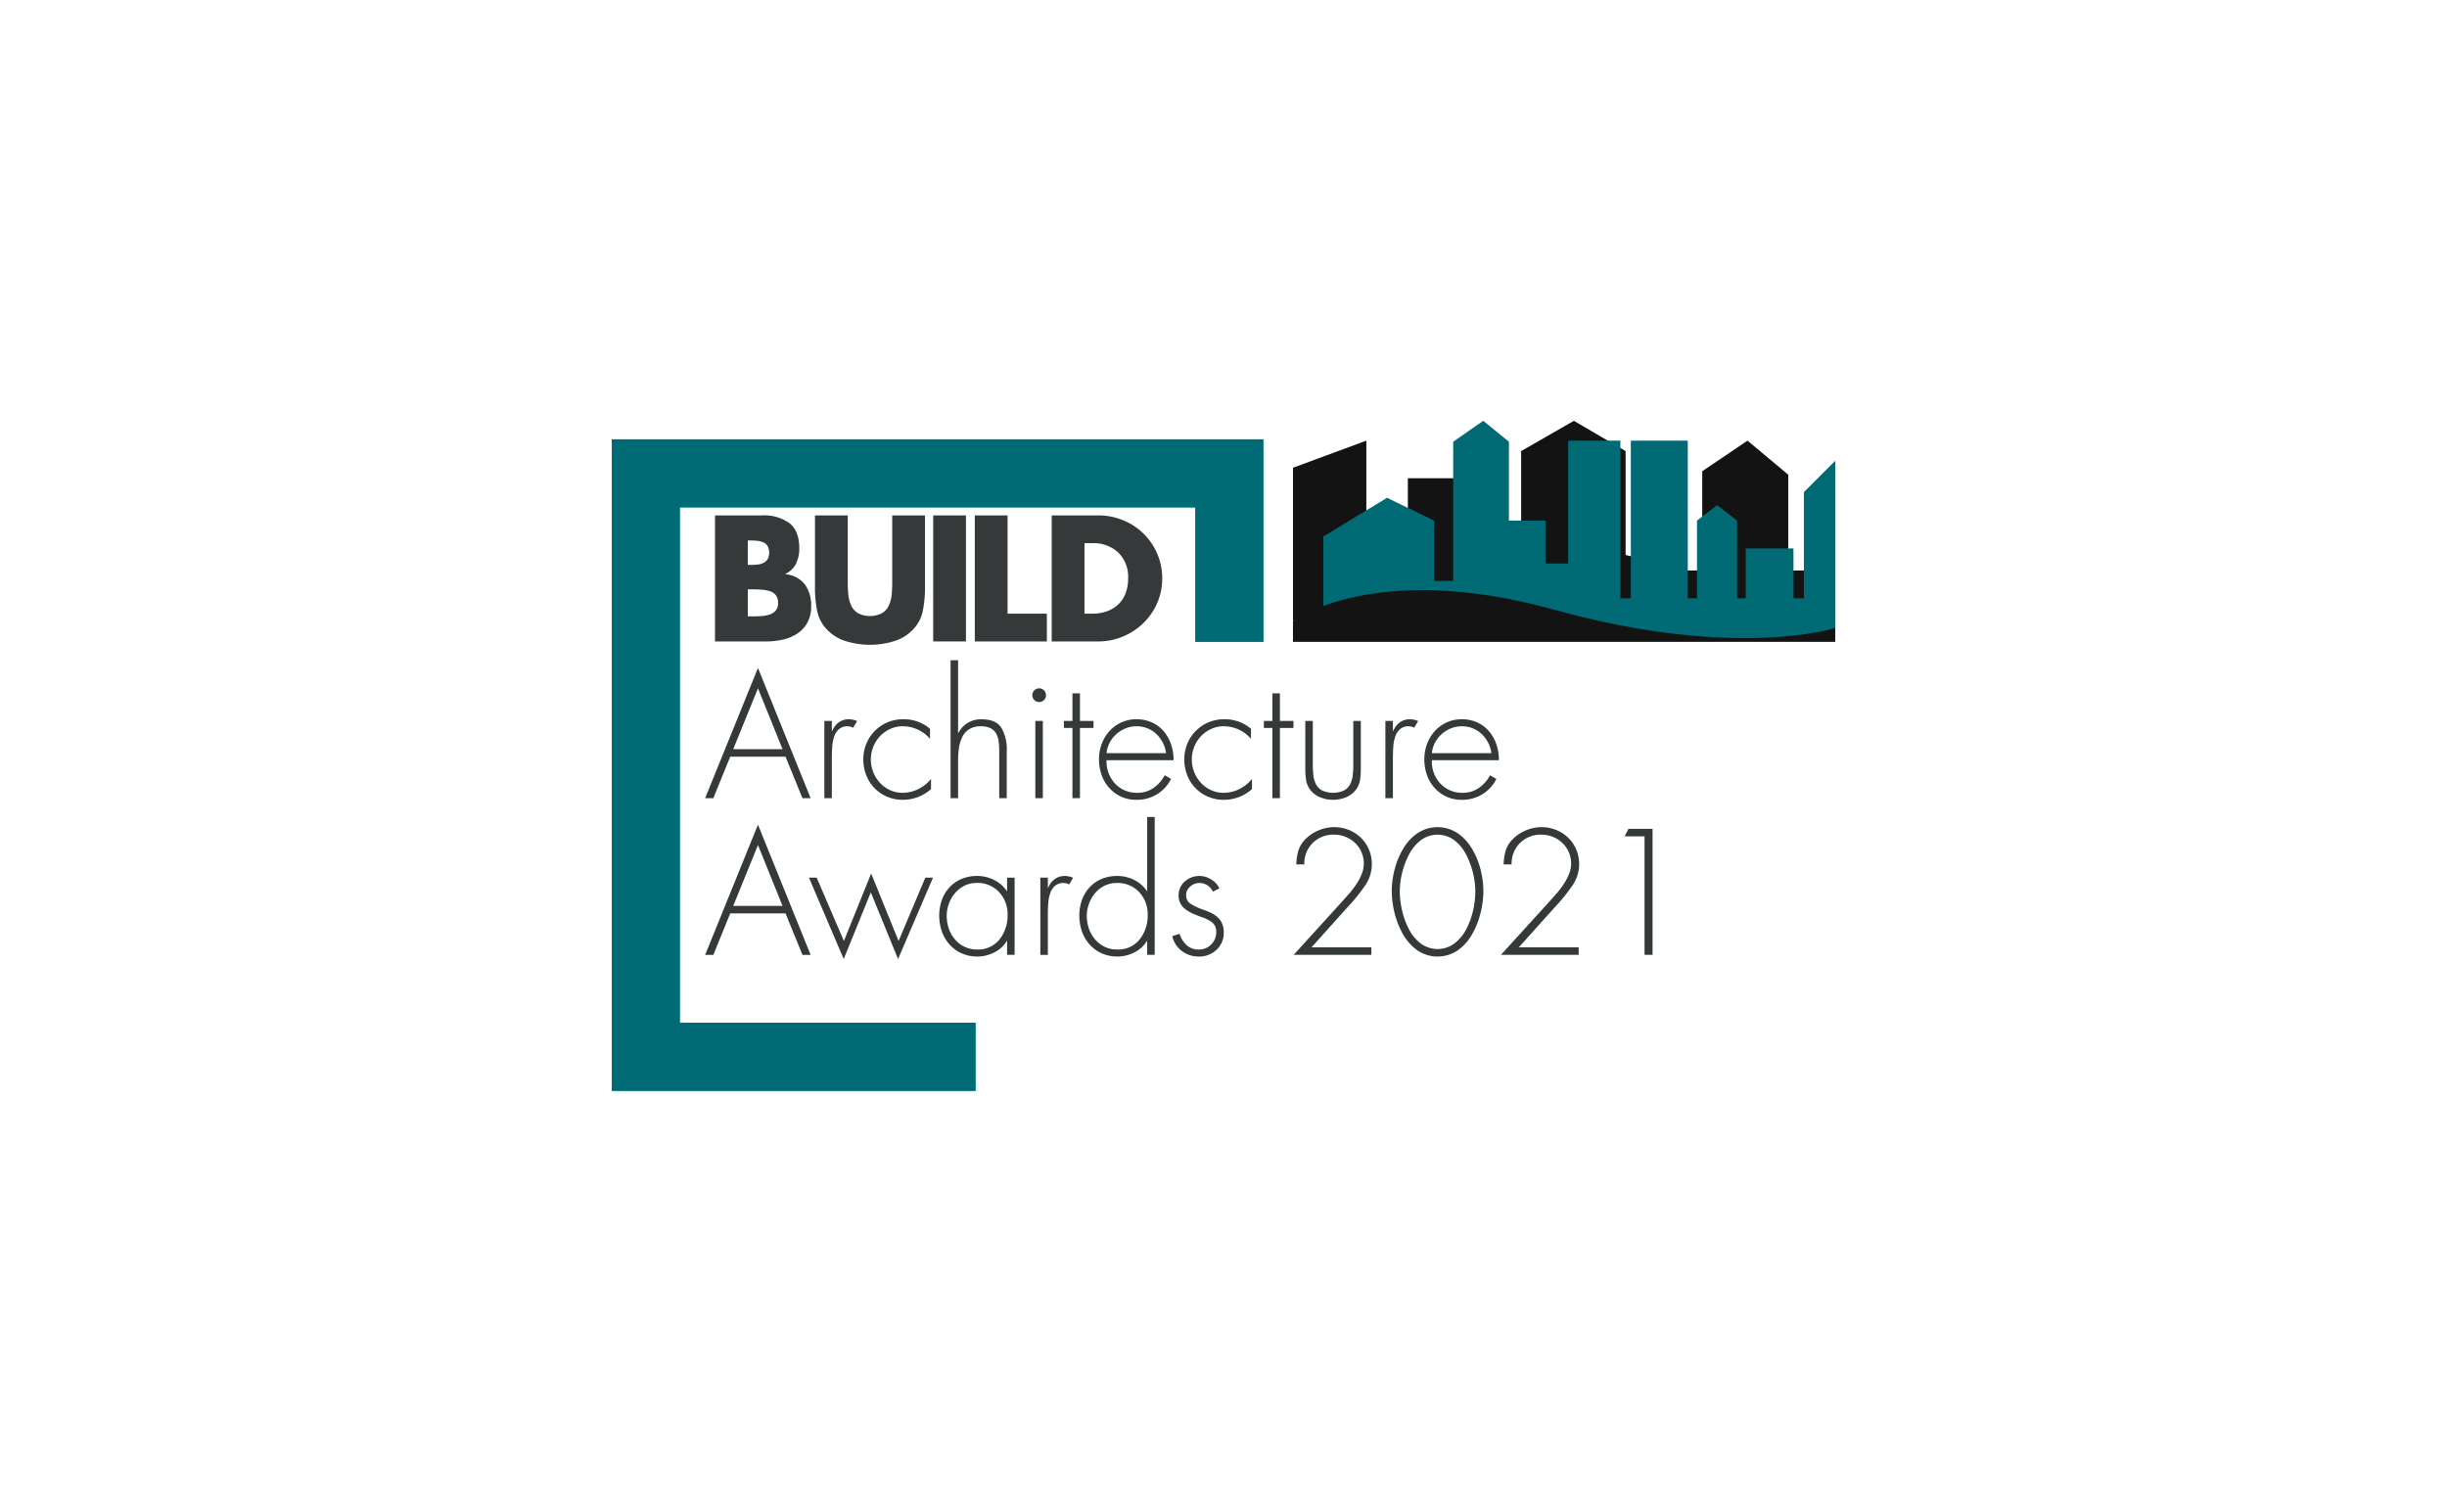 <svg xmlns="http://www.w3.org/2000/svg" xmlns:xlink="http://www.w3.org/1999/xlink" width="560" height="346" viewBox="0 0 560 346">
  <defs>
    <clipPath id="clip-path">
      <rect id="SVGID" width="280" height="153.36" transform="translate(508.304 1188.451)" fill="none"/>
    </clipPath>
  </defs>
  <g id="グループ_9" data-name="グループ 9" transform="translate(-1005.304 -1253.13)">
    <rect id="長方形_5" data-name="長方形 5" width="560" height="346" transform="translate(1005.304 1253.13)" fill="none"/>
    <g id="グループ_8" data-name="グループ 8" transform="translate(637 161)">
      <path id="パス_1" data-name="パス 1" d="M508.3,1192.687H657.428v46.357H641.844v-30.776H523.886v117.957h67.671v15.584H508.3Z" fill="#00b096" fill-rule="evenodd"/>
      <g id="グループ_3" data-name="グループ 3">
        <path id="パス_2" data-name="パス 2" d="M531.935,1238.951V1210.1h10.713a9.953,9.953,0,0,1,6.332,1.779q2.238,1.781,2.239,5.72a7.882,7.882,0,0,1-.747,3.558,5.194,5.194,0,0,1-2.429,2.333v.078a6.287,6.287,0,0,1,4.438,2.3,8.14,8.14,0,0,1,1.454,5.05,7.568,7.568,0,0,1-.861,3.731,7.046,7.046,0,0,1-2.315,2.506,9.976,9.976,0,0,1-3.309,1.377,17.859,17.859,0,0,1-3.961.422Zm7.5-17.524h.841a11.34,11.34,0,0,0,1.532-.095,3.969,3.969,0,0,0,1.282-.4,2.237,2.237,0,0,0,.918-.86,3.367,3.367,0,0,0-.039-2.966,2.14,2.14,0,0,0-.995-.841,4.723,4.723,0,0,0-1.339-.345,15.716,15.716,0,0,0-1.663-.077h-.537Zm0,11.784h.957q1.338,0,2.276-.076a7.63,7.63,0,0,0,1.8-.364,2.923,2.923,0,0,0,1.378-.918,2.611,2.611,0,0,0,.516-1.7,2.937,2.937,0,0,0-.439-1.7,2.6,2.6,0,0,0-1.244-.937,7.084,7.084,0,0,0-1.874-.4q-1.073-.093-2.6-.094h-.766Z" fill="#36393a"/>
        <path id="パス_3" data-name="パス 3" d="M579.989,1210.1v16.222a26.7,26.7,0,0,1-.554,5.911,8.634,8.634,0,0,1-2.468,4.267,9.869,9.869,0,0,1-4.247,2.448,18.843,18.843,0,0,1-10.636,0,9.848,9.848,0,0,1-4.246-2.448,8.628,8.628,0,0,1-2.469-4.267,26.637,26.637,0,0,1-.555-5.911V1210.1h7.5v15.19a29.245,29.245,0,0,0,.134,3.022,7.714,7.714,0,0,0,.632,2.371,4,4,0,0,0,1.549,1.78,6.075,6.075,0,0,0,5.547,0,4.036,4.036,0,0,0,1.55-1.76,7.587,7.587,0,0,0,.631-2.372,29.533,29.533,0,0,0,.135-3.041V1210.1Z" fill="#36393a"/>
        <rect id="長方形_4" data-name="長方形 4" width="7.499" height="28.847" transform="translate(581.864 1210.103)" fill="#36393a"/>
        <path id="パス_4" data-name="パス 4" d="M598.888,1232.6h8.99v6.351H591.39V1210.1h7.5Z" fill="#36393a"/>
        <path id="パス_5" data-name="パス 5" d="M608.99,1210.1h10.636a14.849,14.849,0,0,1,5.662,1.09,14.435,14.435,0,0,1,4.706,3.079,14.265,14.265,0,0,1,4.286,10.255,13.947,13.947,0,0,1-1.149,5.624,14.333,14.333,0,0,1-3.176,4.61,14.825,14.825,0,0,1-4.705,3.079,14.543,14.543,0,0,1-5.624,1.11H608.99Zm7.5,22.5h1.684a10.474,10.474,0,0,0,3.214-.478,7.45,7.45,0,0,0,2.639-1.473,6.753,6.753,0,0,0,1.8-2.545,9.166,9.166,0,0,0,.651-3.576,7.789,7.789,0,0,0-2.257-5.932,8.318,8.318,0,0,0-5.968-2.142h-1.761Z" fill="#36393a"/>
        <path id="パス_6" data-name="パス 6" d="M535.417,1265.33l-3.865,9.489h-1.873l12.089-29.8,12.052,29.8h-1.874l-3.865-9.489Zm6.351-15.648-5.662,13.927h11.286Z" fill="#36393a"/>
        <path id="パス_7" data-name="パス 7" d="M558.678,1259.438h.077a4.576,4.576,0,0,1,1.511-1.97,3.829,3.829,0,0,1,2.315-.708,4.63,4.63,0,0,1,1.875.421l-.918,1.53a2.488,2.488,0,0,0-1.224-.344,2.951,2.951,0,0,0-1.971.631,3.744,3.744,0,0,0-1.109,1.665,8.8,8.8,0,0,0-.46,2.257q-.1,1.224-.1,2.87v9.029h-1.721v-17.677h1.721Z" fill="#36393a"/>
        <path id="パス_8" data-name="パス 8" d="M581.137,1261.237a8.211,8.211,0,0,0-6.236-2.87,6.837,6.837,0,0,0-2.87.612,7.442,7.442,0,0,0-2.334,1.665,7.737,7.737,0,0,0-2.1,5.3,7.9,7.9,0,0,0,2.065,5.337,7.163,7.163,0,0,0,2.335,1.7,6.8,6.8,0,0,0,2.869.613,7.966,7.966,0,0,0,3.578-.843,8.771,8.771,0,0,0,2.926-2.333v2.333a9.693,9.693,0,0,1-6.427,2.449,9.161,9.161,0,0,1-3.616-.707,8.788,8.788,0,0,1-2.889-1.971,8.9,8.9,0,0,1-1.894-2.964,9.824,9.824,0,0,1-.669-3.616,9.315,9.315,0,0,1,.689-3.559,8.993,8.993,0,0,1,8.418-5.624,9.191,9.191,0,0,1,6.159,2.181Z" fill="#36393a"/>
        <path id="パス_9" data-name="パス 9" d="M587.564,1243.255V1259.9h.077a5.616,5.616,0,0,1,2.142-2.315,5.932,5.932,0,0,1,3.1-.822q3.252,0,4.534,1.856a9.757,9.757,0,0,1,1.282,5.528v10.675h-1.722v-10.675a17.892,17.892,0,0,0-.133-2.353,4.977,4.977,0,0,0-.574-1.76,3.073,3.073,0,0,0-1.283-1.225,4.913,4.913,0,0,0-2.256-.439,4.788,4.788,0,0,0-2.622.67,4.26,4.26,0,0,0-1.587,1.779,8.668,8.668,0,0,0-.746,2.429,18.054,18.054,0,0,0-.211,2.85v8.724h-1.721v-31.564Z" fill="#36393a"/>
        <path id="パス_10" data-name="パス 10" d="M607.229,1250.141a1.57,1.57,0,1,1-1.109-.459,1.515,1.515,0,0,1,1.109.459m-.267,24.678h-1.723v-17.676h1.723Z" fill="#36393a"/>
        <path id="パス_11" data-name="パス 11" d="M615.455,1274.819h-1.721V1258.75h-1.951v-1.607h1.951v-6.313h1.721v6.313h3.1v1.607h-3.1Z" fill="#36393a"/>
        <path id="パス_12" data-name="パス 12" d="M621.538,1266.134a7.4,7.4,0,0,0,2.009,5.414,6.8,6.8,0,0,0,5.069,2.046,6.313,6.313,0,0,0,3.634-1.091,8.148,8.148,0,0,0,2.6-2.926l1.453.842a8.665,8.665,0,0,1-3.251,3.539,8.888,8.888,0,0,1-4.667,1.243,8.2,8.2,0,0,1-6.238-2.735,8.751,8.751,0,0,1-1.74-2.966,10.579,10.579,0,0,1-.594-3.558,10.015,10.015,0,0,1,.613-3.52,9.086,9.086,0,0,1,1.76-2.926,8.182,8.182,0,0,1,6.2-2.735,8.419,8.419,0,0,1,3.538.726,7.733,7.733,0,0,1,2.7,2.028,8.992,8.992,0,0,1,1.682,3,11.243,11.243,0,0,1,.575,3.616Zm13.621-1.607a7.172,7.172,0,0,0-.708-2.334A7.443,7.443,0,0,0,633,1260.2a6.384,6.384,0,0,0-2.085-1.358,6.6,6.6,0,0,0-2.488-.477,6.68,6.68,0,0,0-2.525.477,7.243,7.243,0,0,0-2.143,1.338,6.847,6.847,0,0,0-1.53,1.99,6.5,6.5,0,0,0-.689,2.354Z" fill="#36393a"/>
        <path id="パス_13" data-name="パス 13" d="M654.594,1261.237a8.2,8.2,0,0,0-6.235-2.87,6.839,6.839,0,0,0-2.871.612,7.439,7.439,0,0,0-2.333,1.665,7.757,7.757,0,0,0-2.105,5.3,7.826,7.826,0,0,0,.536,2.869,7.905,7.905,0,0,0,1.529,2.468,7.168,7.168,0,0,0,2.336,1.7,6.8,6.8,0,0,0,2.868.613,7.966,7.966,0,0,0,3.578-.843,8.764,8.764,0,0,0,2.927-2.333v2.333a9.7,9.7,0,0,1-6.428,2.449,9.164,9.164,0,0,1-3.616-.707,8.789,8.789,0,0,1-2.889-1.971,8.9,8.9,0,0,1-1.894-2.964,9.823,9.823,0,0,1-.668-3.616,9.3,9.3,0,0,1,.689-3.559,8.991,8.991,0,0,1,8.417-5.624,9.188,9.188,0,0,1,6.159,2.181Z" fill="#36393a"/>
        <path id="パス_14" data-name="パス 14" d="M661.214,1274.819h-1.722V1258.75H657.54v-1.607h1.952v-6.313h1.722v6.313h3.1v1.607h-3.1Z" fill="#36393a"/>
        <path id="パス_15" data-name="パス 15" d="M679.73,1257.142v10.6a18.946,18.946,0,0,1-.19,3,4.96,4.96,0,0,1-.883,2.085,5.4,5.4,0,0,1-2.293,1.78,7.809,7.809,0,0,1-5.97,0,5.41,5.41,0,0,1-2.3-1.78,4.939,4.939,0,0,1-.878-2.085,18.68,18.68,0,0,1-.192-3v-10.6h1.721v9.986a19.4,19.4,0,0,0,.152,2.621,5.845,5.845,0,0,0,.614,1.952,3.376,3.376,0,0,0,1.4,1.376,6.137,6.137,0,0,0,4.935,0,3.382,3.382,0,0,0,1.4-1.376,5.821,5.821,0,0,0,.612-1.952,19.406,19.406,0,0,0,.152-2.621v-9.986Z" fill="#36393a"/>
        <path id="パス_16" data-name="パス 16" d="M687.075,1259.438h.077a4.577,4.577,0,0,1,1.512-1.97,3.824,3.824,0,0,1,2.314-.708,4.634,4.634,0,0,1,1.875.421l-.918,1.53a2.488,2.488,0,0,0-1.224-.344,2.951,2.951,0,0,0-1.971.631,3.755,3.755,0,0,0-1.11,1.665,8.8,8.8,0,0,0-.458,2.257q-.1,1.224-.1,2.87v9.029h-1.722v-17.677h1.722Z" fill="#36393a"/>
        <path id="パス_17" data-name="パス 17" d="M695.99,1266.134a7.4,7.4,0,0,0,2.008,5.414,6.808,6.808,0,0,0,5.07,2.046,6.309,6.309,0,0,0,3.634-1.091,8.127,8.127,0,0,0,2.6-2.926l1.455.842a8.67,8.67,0,0,1-3.253,3.539,8.879,8.879,0,0,1-4.666,1.243,8.2,8.2,0,0,1-6.239-2.735,8.8,8.8,0,0,1-1.74-2.966,10.651,10.651,0,0,1-.592-3.558,9.97,9.97,0,0,1,.613-3.52,9.118,9.118,0,0,1,1.758-2.926,8.19,8.19,0,0,1,6.2-2.735,8.412,8.412,0,0,1,3.538.726,7.732,7.732,0,0,1,2.7,2.028,9.009,9.009,0,0,1,1.683,3,11.3,11.3,0,0,1,.575,3.616Zm13.621-1.607a7.15,7.15,0,0,0-.709-2.334,7.418,7.418,0,0,0-1.452-1.99,6.357,6.357,0,0,0-2.086-1.358,6.592,6.592,0,0,0-2.488-.477,6.679,6.679,0,0,0-2.524.477,7.2,7.2,0,0,0-2.142,1.338,6.85,6.85,0,0,0-1.531,1.99,6.479,6.479,0,0,0-.689,2.354Z" fill="#36393a"/>
        <path id="パス_18" data-name="パス 18" d="M535.417,1301.2l-3.865,9.489h-1.873l12.089-29.8,12.052,29.8h-1.874l-3.865-9.489Zm6.351-15.648-5.662,13.927h11.286Z" fill="#36393a"/>
        <path id="パス_19" data-name="パス 19" d="M561.434,1307.512l6.236-15.457,6.275,15.457,6.122-14.5h1.759l-8,18.631-6.236-15.265-6.2,15.265-7.958-18.631H555.2Z" fill="#36393a"/>
        <path id="パス_20" data-name="パス 20" d="M600.5,1310.686h-1.722v-3.174H598.7a6.676,6.676,0,0,1-2.831,2.6,8.491,8.491,0,0,1-3.9.956,8.669,8.669,0,0,1-3.576-.726,8.117,8.117,0,0,1-2.774-2.009,8.933,8.933,0,0,1-1.759-2.984,11.008,11.008,0,0,1-.02-7.192,8.344,8.344,0,0,1,1.741-2.908,7.964,7.964,0,0,1,2.754-1.933,8.95,8.95,0,0,1,3.559-.689,8.639,8.639,0,0,1,3.882.9,7.466,7.466,0,0,1,2.927,2.545h.077v-3.061H600.5Zm-11.44-15.839a6.7,6.7,0,0,0-2.18,1.684,7.813,7.813,0,0,0-1.417,2.43,8.021,8.021,0,0,0-.5,2.773,8.964,8.964,0,0,0,.477,2.927,7.493,7.493,0,0,0,1.416,2.487,6.675,6.675,0,0,0,2.22,1.7,6.5,6.5,0,0,0,2.85.612,6.209,6.209,0,0,0,5.108-2.3,8.658,8.658,0,0,0,1.854-5.624,7.349,7.349,0,0,0-1.95-5.223,6.7,6.7,0,0,0-5.127-2.085,6.245,6.245,0,0,0-2.755.612" fill="#36393a"/>
        <path id="パス_21" data-name="パス 21" d="M608.11,1295.307h.077a4.584,4.584,0,0,1,1.511-1.971,3.834,3.834,0,0,1,2.315-.708,4.648,4.648,0,0,1,1.875.421l-.919,1.531a2.474,2.474,0,0,0-1.225-.345,2.95,2.95,0,0,0-1.969.631,3.75,3.75,0,0,0-1.109,1.665,8.8,8.8,0,0,0-.46,2.258q-.1,1.223-.1,2.869v9.029h-1.722v-17.676h1.722Z" fill="#36393a"/>
        <path id="パス_22" data-name="パス 22" d="M630.836,1307.512h-.075a6.7,6.7,0,0,1-2.831,2.6,8.5,8.5,0,0,1-3.9.956,8.678,8.678,0,0,1-3.578-.726,8.137,8.137,0,0,1-2.774-2.009,8.966,8.966,0,0,1-1.759-2.984,11.034,11.034,0,0,1-.019-7.192,8.343,8.343,0,0,1,1.74-2.908,7.992,7.992,0,0,1,2.754-1.933,8.95,8.95,0,0,1,3.559-.689,8.647,8.647,0,0,1,3.884.9,7.466,7.466,0,0,1,2.927,2.545h.075v-16.949h1.723v31.563h-1.723Zm-1.74-.345a8.665,8.665,0,0,0,1.856-5.624A7.35,7.35,0,0,0,629,1296.32a6.7,6.7,0,0,0-5.127-2.085,6.232,6.232,0,0,0-2.755.613,6.687,6.687,0,0,0-2.18,1.683,7.832,7.832,0,0,0-1.416,2.43,8,8,0,0,0-.5,2.773,8.962,8.962,0,0,0,.477,2.927,7.511,7.511,0,0,0,1.417,2.487,6.671,6.671,0,0,0,2.219,1.7,6.5,6.5,0,0,0,2.85.612,6.209,6.209,0,0,0,5.108-2.3" fill="#36393a"/>
        <path id="パス_23" data-name="パス 23" d="M645.873,1296.225a3.377,3.377,0,0,0-1.243-1.454,3.333,3.333,0,0,0-1.856-.535,3.088,3.088,0,0,0-2.086.822,2.5,2.5,0,0,0-.937,1.932,2.214,2.214,0,0,0,.9,1.914,12.174,12.174,0,0,0,2.734,1.339q1.187.42,1.972.784a6.766,6.766,0,0,1,1.473.937,4.263,4.263,0,0,1,1.108,1.453,4.936,4.936,0,0,1,.422,2.143,5.2,5.2,0,0,1-1.646,3.96,5.694,5.694,0,0,1-4.055,1.55,6.247,6.247,0,0,1-3.883-1.263,5.936,5.936,0,0,1-2.2-3.405l1.683-.536a5.854,5.854,0,0,0,1.626,2.621,4.007,4.007,0,0,0,2.774.976,3.924,3.924,0,0,0,3.98-3.979,2.668,2.668,0,0,0-.881-2.181,8.24,8.24,0,0,0-2.563-1.3q-1.263-.459-2.047-.823a8.473,8.473,0,0,1-1.511-.9,4.093,4.093,0,0,1-1.167-1.32,3.726,3.726,0,0,1-.441-1.856,4.111,4.111,0,0,1,1.416-3.212,5.006,5.006,0,0,1,6.045-.46,4.748,4.748,0,0,1,1.875,2.028Z" fill="#36393a"/>
        <path id="パス_24" data-name="パス 24" d="M682.142,1308.965v1.722h-17.79l10.751-11.823.306-.343q1.185-1.3,1.932-2.182a19.494,19.494,0,0,0,1.455-1.969,12.757,12.757,0,0,0,1.165-2.258,6.288,6.288,0,0,0,.46-2.315,6.443,6.443,0,0,0-.535-2.6,6.575,6.575,0,0,0-1.474-2.123,6.744,6.744,0,0,0-2.181-1.4,7,7,0,0,0-2.62-.5,6.676,6.676,0,0,0-4.877,1.894,6.58,6.58,0,0,0-1.934,4.917h-1.836a13.409,13.409,0,0,1,.439-3.042,6.377,6.377,0,0,1,1.359-2.43,9.006,9.006,0,0,1,3.119-2.238,9.13,9.13,0,0,1,3.73-.823,8.978,8.978,0,0,1,3.347.632,8.428,8.428,0,0,1,2.775,1.779,8.269,8.269,0,0,1,1.856,2.716,8.593,8.593,0,0,1-.69,7.958,39.749,39.749,0,0,1-3.923,4.935l-.152.154-8.378,9.335Z" fill="#36393a"/>
        <path id="パス_25" data-name="パス 25" d="M701.846,1282.815a11.26,11.26,0,0,1,3.31,3.558,17.621,17.621,0,0,1,1.97,4.763,20.046,20.046,0,0,1,.651,4.935,21.143,21.143,0,0,1-.631,4.975,18.981,18.981,0,0,1-1.934,4.9,11.232,11.232,0,0,1-3.307,3.711,8.214,8.214,0,0,1-9.221,0,11.254,11.254,0,0,1-3.311-3.711,18.976,18.976,0,0,1-1.932-4.9,21.143,21.143,0,0,1-.631-4.975,19.82,19.82,0,0,1,.651-4.916,18.037,18.037,0,0,1,1.969-4.763,11.174,11.174,0,0,1,3.312-3.577,8.309,8.309,0,0,1,9.1,0m-.708,25.27a9.724,9.724,0,0,0,2.735-3.309,17.136,17.136,0,0,0,1.57-4.324,20.6,20.6,0,0,0,.5-4.381,19.077,19.077,0,0,0-2.086-8.3,9.8,9.8,0,0,0-2.717-3.31,6.411,6.411,0,0,0-7.69,0,9.807,9.807,0,0,0-2.717,3.31,19.015,19.015,0,0,0-2.083,8.3,19.931,19.931,0,0,0,.516,4.4,17.8,17.8,0,0,0,1.567,4.323,9.593,9.593,0,0,0,2.717,3.291,6.484,6.484,0,0,0,7.69,0" fill="#36393a"/>
        <path id="パス_26" data-name="パス 26" d="M729.584,1308.965v1.722h-17.79l10.75-11.823.306-.343q1.187-1.3,1.933-2.182a19.343,19.343,0,0,0,1.454-1.969,12.7,12.7,0,0,0,1.166-2.258,6.29,6.29,0,0,0,.46-2.315,6.444,6.444,0,0,0-.537-2.6,6.54,6.54,0,0,0-1.472-2.123,6.754,6.754,0,0,0-2.181-1.4,7.008,7.008,0,0,0-2.621-.5,6.683,6.683,0,0,0-4.878,1.894,6.582,6.582,0,0,0-1.932,4.917h-1.836a13.41,13.41,0,0,1,.439-3.042,6.339,6.339,0,0,1,1.359-2.43,9.011,9.011,0,0,1,3.118-2.238,9.129,9.129,0,0,1,3.73-.823,8.974,8.974,0,0,1,3.347.632,8.422,8.422,0,0,1,2.776,1.779,8.267,8.267,0,0,1,1.855,2.716,8.589,8.589,0,0,1-.689,7.958,39.841,39.841,0,0,1-3.923,4.935l-.152.154-8.378,9.335Z" fill="#36393a"/>
        <path id="パス_27" data-name="パス 27" d="M740.105,1283.561l.88-1.722h5.51v28.847h-1.836v-27.125Z" fill="#36393a"/>
      </g>
      <g id="グループ_5" data-name="グループ 5">
        <g id="グループ_4" data-name="グループ 4" clip-path="url(#clip-path)">
          <path id="パス_28" data-name="パス 28" d="M508.3,1192.687H657.428v46.357H641.844v-30.776H523.886v117.957h67.671v15.584H508.3Z" fill="#006b74" fill-rule="evenodd"/>
          <path id="パス_29" data-name="パス 29" d="M664.205,1234.124v-34.93l16.789-6.208v26.17h9.5v-17.57h16.36v13.348h9.565v-19.557l12.07-6.926,11.842,6.926v23.779l14.233,3.552h3.3v-22.716l10.363-7.006,9.321,7.8v21.92h6.62v11.416H664.205Z" fill="#131314"/>
          <path id="パス_30" data-name="パス 30" d="M671.142,1214.933v23.318H788.3V1197.6l-7.171,7.171v24.318H778.74V1217.66H767.825v11.425h-1.994v-17.8l-4.583-3.523-4.584,3.523v17.8h-2.106v-36.1H741.522v36.1h-2.391v-36.1H727.175v28.128h-5.182v-9.828h-8.369v-18.054l-5.878-4.781-6.875,4.781V1225.1h-4.383v-13.814l-10.761-5.216Z" fill="#006b74"/>
        </g>
      </g>
      <g id="グループ_6" data-name="グループ 6">
        <path id="パス_31" data-name="パス 31" d="M788.3,1235.86s-22.67,7.373-64.117-4.127-59.98,2.533-59.98,2.533v4.783H788.3Z" fill="#131314"/>
      </g>
    </g>
  </g>
</svg>
